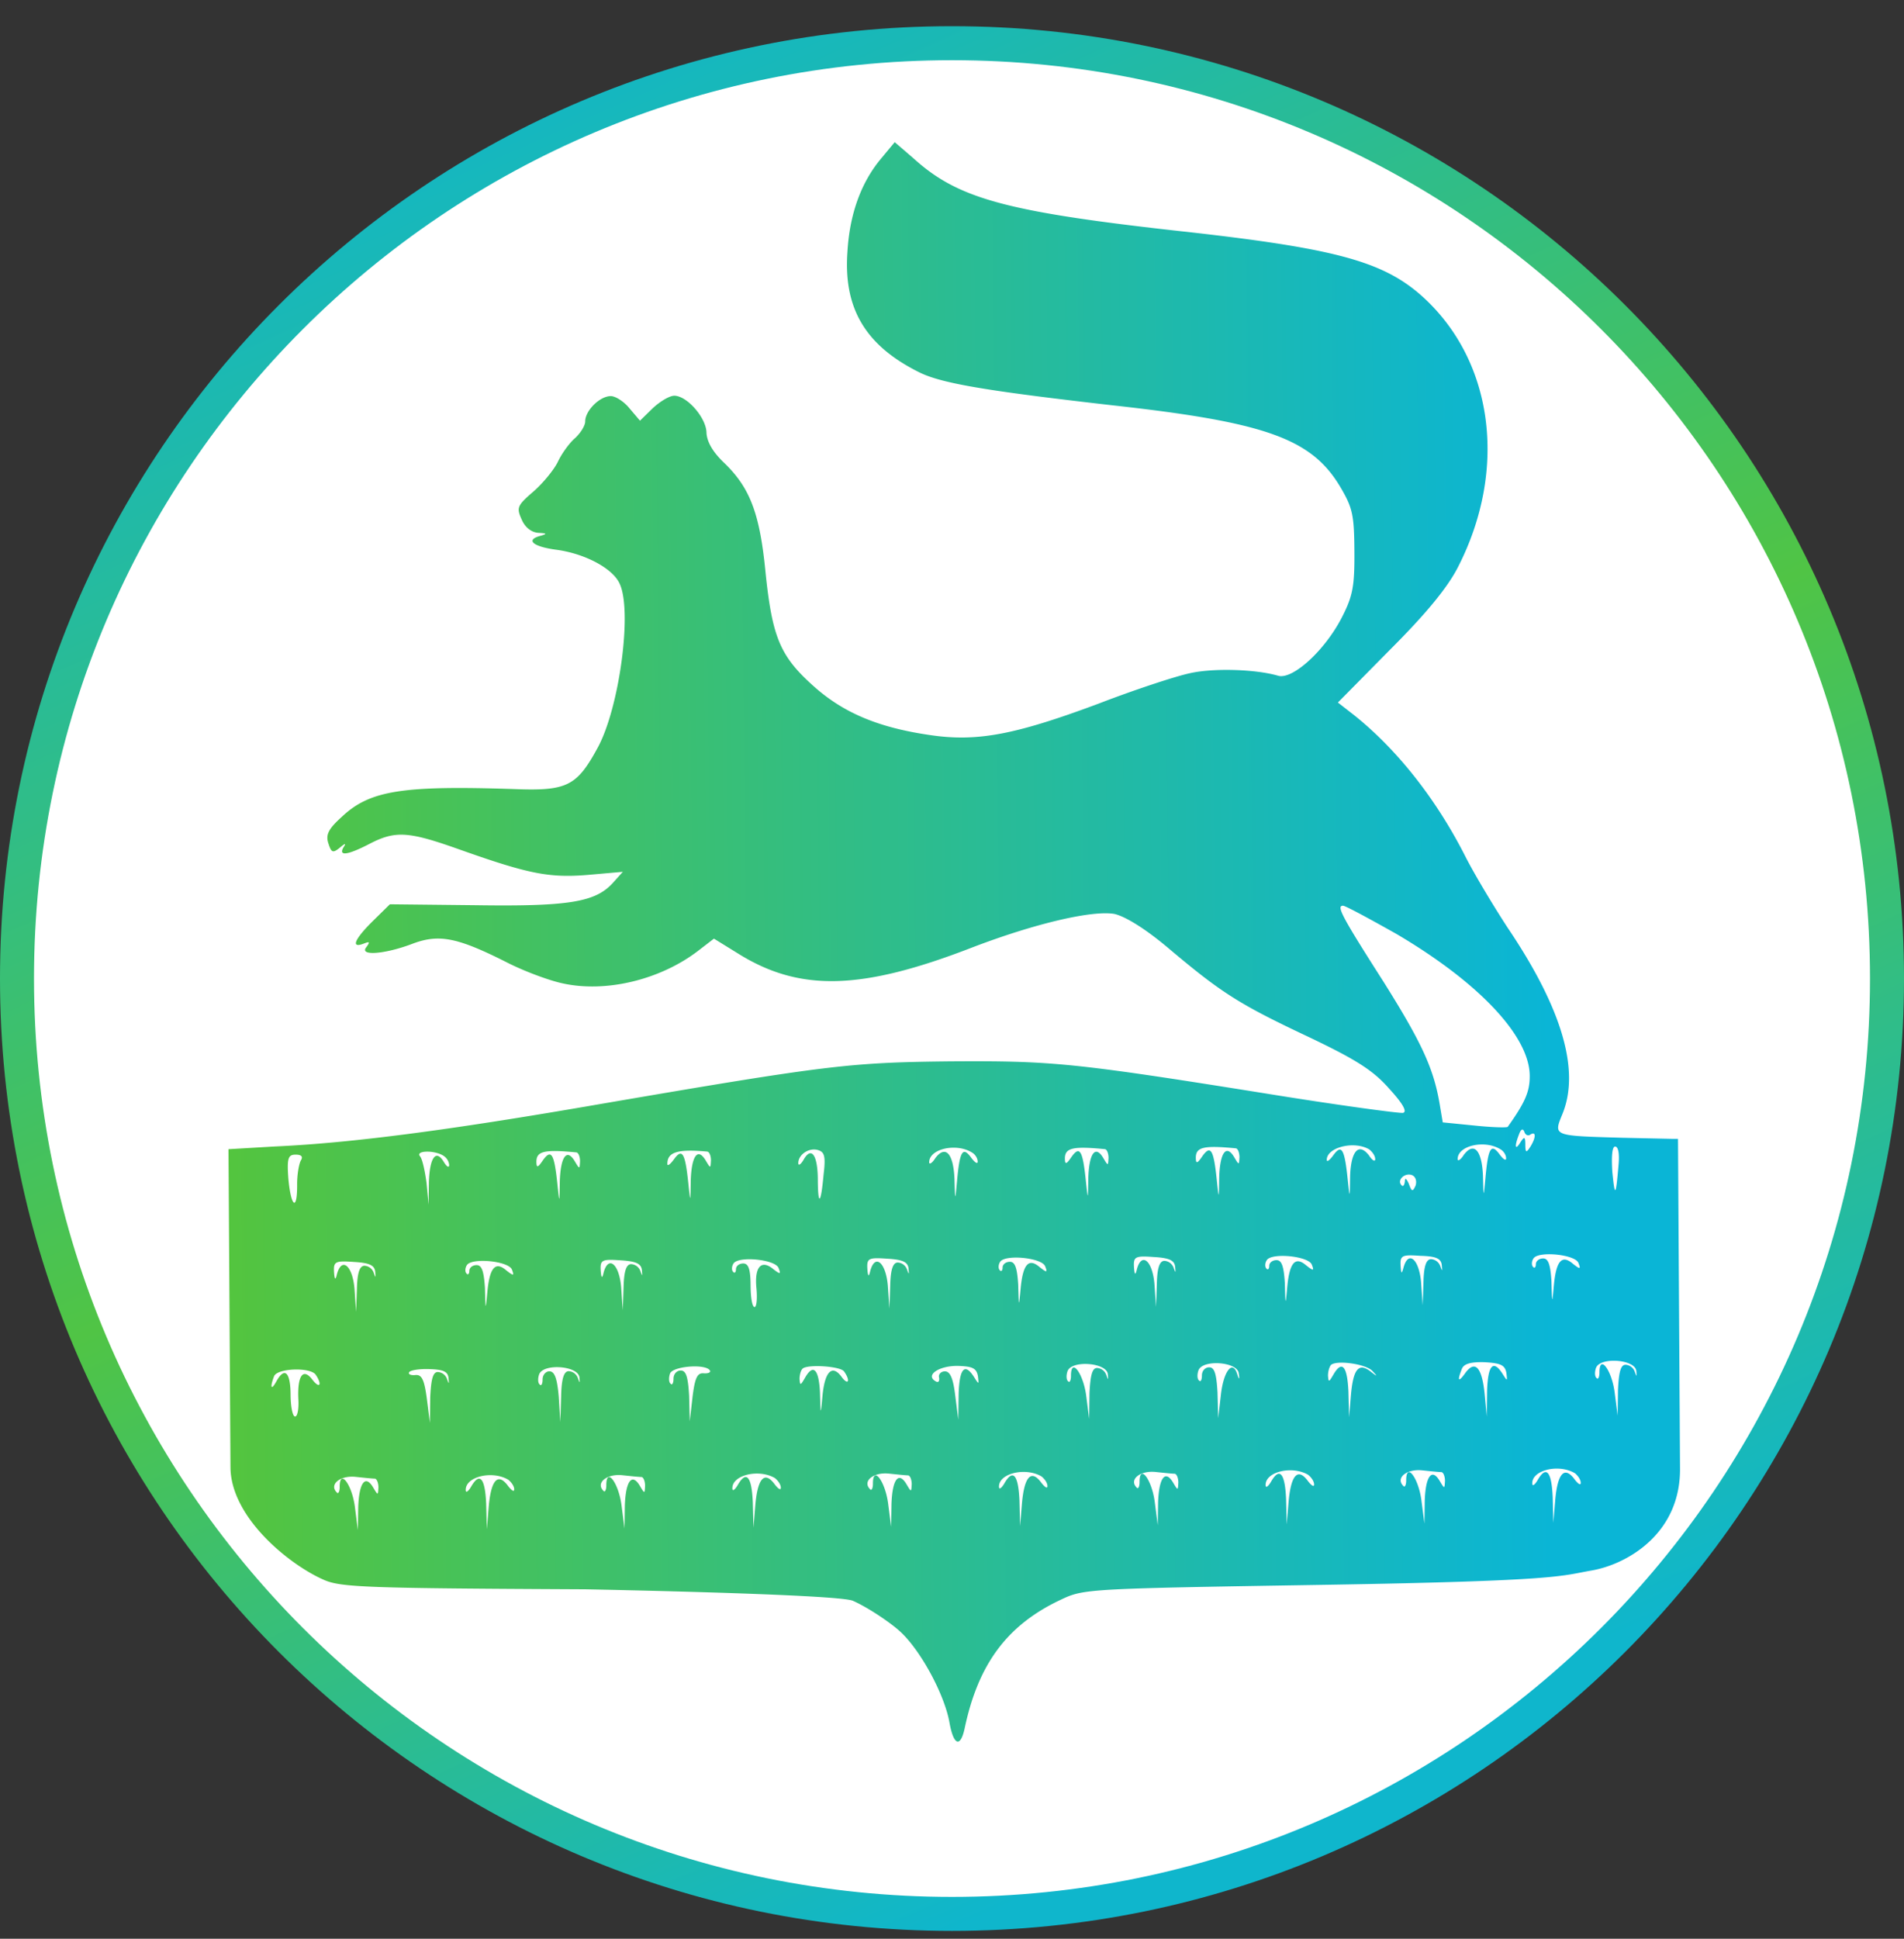 <svg xmlns="http://www.w3.org/2000/svg" width="56" height="57" fill="none" viewBox="0 0 56 57"><rect x="0" y="0" width="56" height="57" fill="#333333" stroke="none"/><g clip-path="url(#a)"><path fill="#fff" stroke="url(#b)" d="M28 1.27c15.188 0 27.5 12.313 27.5 27.5 0 15.188-12.312 27.5-27.5 27.5S.5 43.959.5 28.77C.5 13.583 12.812 1.27 28 1.27Z"/><path fill="url(#c)" d="M49.353 33.484h-.143l-1.497-.033c-2.054-.059-2.025-.045-1.758-.702.52-1.272-.005-3.094-1.617-5.48-.417-.639-.98-1.577-1.239-2.088-.851-1.678-2.001-3.14-3.276-4.158l-.473-.368 1.53-1.55c1.063-1.061 1.686-1.82 1.996-2.421 1.494-2.904 1.046-6.152-1.119-8.036-1.118-.962-2.518-1.339-6.684-1.812-5.436-.594-6.865-.97-8.198-2.174l-.56-.482-.381.459c-.61.717-.946 1.66-1.01 2.772-.118 1.67.544 2.749 2.09 3.524.657.338 2.013.558 5.666.977 4.537.5 5.895.977 6.745 2.412.36.61.404.824.41 1.894.007 1.026-.048 1.312-.372 1.941-.493.958-1.443 1.834-1.872 1.708-.671-.195-1.926-.23-2.61-.07-.413.089-1.608.481-2.66.887-2.448.913-3.573 1.134-4.957.929-1.527-.22-2.57-.655-3.46-1.462-.96-.864-1.192-1.419-1.389-3.328-.167-1.725-.457-2.478-1.203-3.201-.344-.326-.517-.624-.533-.895-.003-.442-.577-1.094-.948-1.092-.143 0-.427.174-.64.374l-.368.36-.302-.355c-.158-.2-.415-.369-.558-.368-.328.002-.753.433-.751.746 0 .114-.126.329-.296.487-.17.144-.397.459-.51.702-.112.229-.438.63-.721.874-.483.416-.497.474-.337.83.1.227.287.368.487.381.242.013.27.027.071.085-.455.117-.254.315.445.411.842.109 1.672.546 1.874 1 .376.797-.006 3.637-.64 4.81-.62 1.145-.905 1.289-2.474 1.227-3.28-.108-4.235.04-5.057.816-.397.358-.482.53-.394.786.087.27.13.285.328.127.17-.144.2-.144.114-.015-.155.271.13.227.77-.105.753-.39 1.138-.363 2.567.141 2.086.743 2.7.868 3.84.775l1.04-.092-.31.344c-.51.545-1.28.678-4.018.638l-2.524-.027-.496.488c-.539.53-.665.816-.281.671.185-.072.2-.058.086.1-.226.272.558.21 1.383-.109.754-.275 1.282-.179 2.712.54.515.268 1.273.548 1.658.631 1.285.292 2.894-.103 4.001-.951l.468-.36.687.424c1.818 1.144 3.629 1.104 6.887-.156 1.849-.71 3.543-1.106 4.2-.995.314.069.9.422 1.603 1.016 1.562 1.317 2.078 1.642 4.108 2.599 1.416.675 1.903.986 2.377 1.525.416.454.531.681.403.71-.114.016-1.94-.23-4.053-.573-5.666-.907-6.294-.96-9.26-.942-2.965.033-3.607.108-10.33 1.261-4.444.77-7.322 1.143-9.546 1.242l-1.354.08.03 4.762.028 4.587c.009 1.486 1.743 2.874 2.743 3.31.5.225 1.271.249 7.688.28 0 0 7.433.14 7.876.338.443.196 1.07.62 1.357.875.602.524 1.337 1.86 1.485 2.715.118.655.318.74.443.168.402-1.913 1.265-3.06 2.843-3.796.668-.318.81-.319 7.811-.433 6.9-.114 6.877-.262 7.783-.419 1.04-.179 2.617-1.074 2.605-2.996zm-8.279-6.024c2.419 1.425 3.911 3 3.918 4.168.003.47-.137.785-.646 1.501-.014.029-.456.018-.97-.036l-.942-.094-.089-.528c-.177-1.053-.524-1.807-1.647-3.597-1.253-1.96-1.397-2.244-1.197-2.245.07 0 .772.38 1.573.831m3.943 5.893c.17-.1.158.1-.012.371-.113.172-.141.172-.143-.07-.001-.243-.03-.242-.143-.07-.155.257-.184.129-.044-.228.056-.158.113-.187.156-.087.03.1.115.142.186.084m-31.979.624a.36.36 0 0 1 .173.27c0 .1-.071.058-.157-.084-.23-.384-.415-.14-.439.587l-.01.67-.06-.641c-.046-.342-.12-.698-.191-.783-.144-.17.412-.188.684-.019m3.92-.095c.058.014.101.128.102.256-.012.243-.012.243-.157.001-.23-.384-.414-.14-.438.587-.01.67-.01.67-.07.1-.092-.897-.178-1.053-.419-.724-.155.23-.198.244-.199.058-.002-.313.226-.372 1.182-.278m3.85-.023c.058.013.101.127.102.255-.013.243-.013.243-.157.002-.23-.384-.414-.14-.438.587-.01.67-.01.67-.07.1-.092-.898-.178-1.054-.419-.725-.113.158-.198.215-.199.144-.002-.356.311-.444 1.182-.364m3.413.677c-.08.885-.166.942-.17.13-.005-.713-.192-.969-.418-.568-.084.143-.155.186-.156.1-.001-.242.297-.458.568-.388.2.056.243.17.176.726m4.359-.654c.1.056.172.17.173.27 0 .085-.086.029-.2-.127-.245-.327-.33-.17-.41.73-.053.57-.053.57-.072-.1-.033-.741-.263-.996-.56-.61-.098.158-.184.201-.184.13-.003-.4.795-.575 1.253-.293m3.92-.095c.058.014.101.127.102.256-.013.242-.013.242-.157 0-.23-.383-.414-.14-.438.588-.01.67-.01.67-.071.1-.091-.898-.178-1.054-.418-.724-.155.229-.198.243-.2.058-.001-.314.227-.372 1.183-.278m3.85-.024c.057.014.1.128.102.256-.013.243-.013.243-.157.001-.23-.384-.415-.14-.439.587-.01.67-.01.67-.07.1-.091-.897-.178-1.053-.418-.724-.156.23-.198.244-.2.058-.001-.313.226-.372 1.182-.278m3.922.033c.086.07.172.184.172.284.001.086-.085.044-.186-.113-.301-.383-.528-.125-.552.617-.01.67-.01.67-.07.1-.092-.898-.178-1.054-.419-.725-.113.158-.198.215-.198.144-.002-.37.809-.575 1.253-.307m3.85-.01c.1.057.172.17.172.27 0 .086-.085.03-.2-.127-.245-.326-.33-.169-.41.73-.053.57-.053.57-.071-.1-.033-.74-.263-.996-.56-.609-.099.158-.184.2-.184.13-.003-.4.794-.576 1.252-.293m-35.275.331c-.056.1-.112.414-.11.714.005.798-.181.657-.257-.17-.047-.613-.005-.713.21-.714.17-.001.228.056.157.17m38.756.119c-.08.942-.108.984-.184.215-.03-.456-.004-.742.081-.742.1 0 .13.227.103.527m-5.97.621c-.085.186-.113.186-.2-.056-.072-.156-.115-.184-.115-.07-.013.114-.056.171-.099.114-.143-.141.084-.37.298-.3.114.041.158.17.116.312m-30.599 2.54c.016.172.016.186-.042.03a.305.305 0 0 0-.272-.213c-.143.001-.213.201-.224.672l-.025.684-.047-.684c-.06-.684-.376-.939-.516-.424-.041.185-.07.171-.086-.071-.016-.3.041-.328.583-.289.457.026.614.096.63.296m4.021-.067c.072.185.044.185-.171.016-.315-.27-.485-.083-.552.63-.054.57-.054.57-.072-.113-.032-.485-.09-.67-.247-.669-.114 0-.213.073-.213.172.001.086-.042.129-.085.072-.043-.042-.043-.156.013-.242.141-.23 1.24-.122 1.327.134m3.822.02c.015.17.015.185-.043.028a.305.305 0 0 0-.272-.212c-.143 0-.213.201-.224.672l-.025.684-.047-.684c-.06-.684-.376-.939-.515-.425-.042.186-.07.172-.087-.07-.016-.3.041-.329.583-.29.457.027.614.097.63.297m4.02-.068c.073.185.044.185-.156.03-.359-.298-.557-.054-.496.559.03.313.003.556-.054.556-.071 0-.116-.284-.118-.64-.003-.471-.06-.642-.218-.641-.114 0-.213.072-.212.172 0 .086-.042.129-.085.072-.044-.042-.044-.157.012-.242.141-.23 1.24-.122 1.327.134m3.822.02c.015.17.015.185-.043.028a.305.305 0 0 0-.272-.212c-.143 0-.213.2-.224.671l-.024.685-.047-.684c-.062-.684-.377-.939-.516-.425-.042.186-.07.172-.086-.07-.017-.3.04-.329.582-.29.457.026.614.097.63.296m4.02-.068c.073.185.044.185-.17.015-.316-.269-.486-.082-.553.631-.053.57-.053.57-.072-.114-.031-.484-.09-.67-.246-.668-.114 0-.214.072-.213.172 0 .086-.042.129-.085.072-.043-.042-.044-.157.012-.242.142-.23 1.24-.122 1.327.134m3.822.02c.015.17.015.184-.043.028a.305.305 0 0 0-.272-.212c-.143 0-.213.2-.224.671l-.024.685-.047-.684c-.062-.684-.377-.939-.516-.425-.042.186-.07.172-.086-.07-.016-.3.04-.329.583-.29.456.026.613.097.629.296m4.02-.068c.073.185.044.185-.17.015-.316-.269-.486-.082-.553.63-.053.572-.053.572-.072-.113-.031-.484-.09-.67-.246-.668-.114 0-.214.072-.213.172 0 .086-.042.129-.085.072-.043-.043-.044-.157.013-.243.14-.229 1.24-.121 1.326.135m3.822.02c.015.17.015.184-.043.028a.305.305 0 0 0-.272-.212c-.142 0-.213.2-.224.671l-.024.685-.047-.684c-.062-.684-.377-.94-.516-.425-.056.2-.07.186-.086-.056-.016-.3.04-.329.583-.29.47.012.613.083.629.282m4.02-.068c.073.185.044.185-.17.015-.316-.269-.486-.083-.553.63-.053.572-.053.572-.072-.113-.031-.484-.09-.67-.246-.669-.114.001-.214.073-.213.173 0 .086-.042.129-.085.072-.043-.043-.044-.157.013-.243.14-.229 1.24-.121 1.326.135M9.285 40.417c.201.298.117.427-.1.143-.272-.355-.442-.111-.41.573.017.285-.024.514-.096.514-.071 0-.13-.284-.132-.64-.004-.671-.176-.827-.416-.398-.155.287-.198.187-.072-.142.084-.243 1.068-.277 1.226-.05m3.907.104c.016.171.016.186-.042.03a.305.305 0 0 0-.272-.213c-.143 0-.199.2-.224.743l-.01.755-.09-.712c-.074-.556-.146-.712-.332-.697-.142.016-.228-.027-.186-.084.029-.057.3-.102.599-.09.399.013.542.069.557.268m3.85-.023c.015.17.016.185-.042.029a.305.305 0 0 0-.273-.213c-.142.001-.212.215-.223.743l-.024.756-.047-.755c-.046-.528-.12-.741-.276-.74-.1 0-.199.1-.198.243 0 .129-.042.2-.085.144-.057-.043-.058-.185-.016-.3.127-.329 1.154-.25 1.184.093m3.835-.21c.043.058-.043.1-.185.088-.186-.014-.256.144-.324.7l-.081.714-.019-.756c-.032-.556-.09-.74-.247-.74-.114 0-.213.101-.212.244 0 .128-.042.2-.085.143-.057-.042-.058-.185-.016-.3.084-.214 1.039-.291 1.169-.092m3.95.034c.2.284.116.427-.085.143-.273-.355-.486-.14-.553.588-.053.57-.053.57-.072-.114-.033-.698-.204-.854-.444-.425-.127.215-.141.23-.157.03 0-.129.041-.257.084-.3.127-.144 1.126-.079 1.226.078m3.936.132c.03.257.03.257-.114.03-.274-.427-.43-.255-.453.501l-.01.756-.09-.712c-.06-.499-.147-.712-.304-.711-.114 0-.199.087-.17.186.015.114-.027.157-.113.1-.3-.183.125-.456.667-.446.428.012.543.069.587.296m3.82-.052c.016.171.016.186-.042.03a.305.305 0 0 0-.272-.213c-.142 0-.198.2-.224.743l-.01.755-.089-.698c-.09-.655-.449-1.123-.446-.567.001.128-.041.214-.084.157-.057-.042-.058-.185-.016-.3.126-.328 1.153-.249 1.184.093m3.85-.023c.03.185.016.2-.042.029-.131-.442-.4-.112-.481.587l-.081.7-.02-.756c-.031-.556-.09-.741-.246-.74-.114 0-.214.1-.213.243.001.129-.041.2-.084.144-.058-.043-.058-.185-.016-.3.126-.328 1.153-.25 1.184.093m3.936-.067c.158.17.143.17-.072 0-.343-.254-.499-.054-.566.717l-.053.642-.019-.756c-.033-.755-.19-.94-.445-.496-.127.214-.14.229-.156.03-.001-.13.04-.258.083-.315.156-.158 1.041-.035 1.228.178m3.935.047c.03.256.03.256-.113.03-.274-.427-.43-.255-.454.501l-.01.756-.06-.642c-.076-.797-.278-1.024-.56-.652-.212.3-.255.258-.115-.099.056-.157.255-.215.669-.204.47.026.6.082.643.31m3.822-.052c.015.171.015.185-.043.029a.305.305 0 0 0-.272-.212c-.143 0-.199.2-.224.742l-.01.756-.09-.698c-.089-.655-.448-1.124-.445-.568 0 .129-.041.215-.084.158-.058-.043-.059-.185-.017-.3.127-.328 1.154-.249 1.185.093m-37.097 3.165c.057.014.1.128.101.256-.013.242-.013.242-.157.001-.23-.384-.414-.14-.438.587l-.01.67-.09-.698c-.09-.655-.449-1.123-.445-.567 0 .128-.042.214-.085.157-.23-.227.082-.5.539-.46.257.027.514.054.585.054m3.921.033c.086.07.173.184.173.284 0 .086-.085.03-.2-.127-.288-.369-.486-.14-.552.66l-.053.641-.02-.755c-.032-.756-.19-.94-.444-.497-.085.143-.156.187-.157.101-.016-.4.781-.59 1.253-.307m3.921-.081c.057.014.1.128.101.256-.012.242-.012.242-.156 0-.23-.383-.415-.14-.439.588l-.01.67-.09-.698c-.09-.655-.449-1.123-.445-.567 0 .128-.042.214-.085.157-.23-.227.083-.5.54-.46.256.027.513.054.584.054m3.922.033c.085.07.172.184.172.284 0 .086-.085.029-.2-.127-.288-.37-.486-.14-.552.66l-.053.641-.02-.755c-.032-.756-.19-.94-.444-.497-.085.143-.156.187-.156.1-.017-.398.78-.588 1.253-.306m3.92-.081c.057.014.1.127.102.256-.013.242-.013.242-.157 0-.23-.383-.415-.14-.439.588l-.01.67-.09-.698c-.09-.655-.449-1.124-.445-.568 0 .129-.042.215-.085.158-.23-.227.083-.5.54-.46.256.027.513.054.584.054m3.922.033c.086.07.172.184.172.284.001.085-.085.029-.2-.127-.287-.37-.486-.14-.552.659l-.053.642-.019-.756c-.033-.755-.191-.94-.445-.496-.085.143-.156.186-.156.1-.017-.398.78-.589 1.253-.306m3.92-.081c.057.014.1.127.102.256-.013.242-.013.242-.157 0-.23-.383-.414-.14-.439.588l-.01.67-.09-.698c-.09-.655-.448-1.124-.445-.568 0 .129-.041.215-.085.158-.23-.227.083-.5.54-.46.256.027.513.054.584.054m3.922.033c.086.07.172.184.173.284 0 .085-.086.029-.2-.127-.288-.37-.486-.14-.553.659l-.053.642-.019-.756c-.033-.755-.191-.94-.445-.496-.085.143-.156.186-.156.1-.017-.398.78-.589 1.253-.306m3.92-.081c.058.013.101.127.102.255-.013.243-.013.243-.157.002-.23-.384-.414-.14-.438.587l-.01.67-.09-.698c-.09-.655-.45-1.124-.446-.568 0 .129-.041.214-.085.158-.23-.227.083-.5.54-.46.256.027.513.054.584.053m3.922.032c.086.071.172.185.173.285 0 .085-.086.029-.2-.128-.288-.369-.486-.14-.553.66l-.053.642-.019-.756c-.033-.755-.19-.94-.445-.496-.084.143-.156.186-.156.1-.017-.399.78-.589 1.253-.306"/></g><defs><linearGradient id="b" x1="5.162" x2="28" y1="5.364" y2="56.77" gradientUnits="userSpaceOnUse"><stop stop-color="#0fb6cc"/><stop offset=".531" stop-color="#50c445"/><stop offset="1" stop-color="#0fb6cc"/></linearGradient><linearGradient id="c" x1="48.202" x2="5.756" y1="24.251" y2="24.673" gradientUnits="userSpaceOnUse"><stop offset=".063" stop-color="#0ab5d6"/><stop offset="1" stop-color="#55c53b"/></linearGradient><clipPath id="a"><path fill="#fff" d="M0 .77h56v56H0z"/></clipPath></defs></svg>